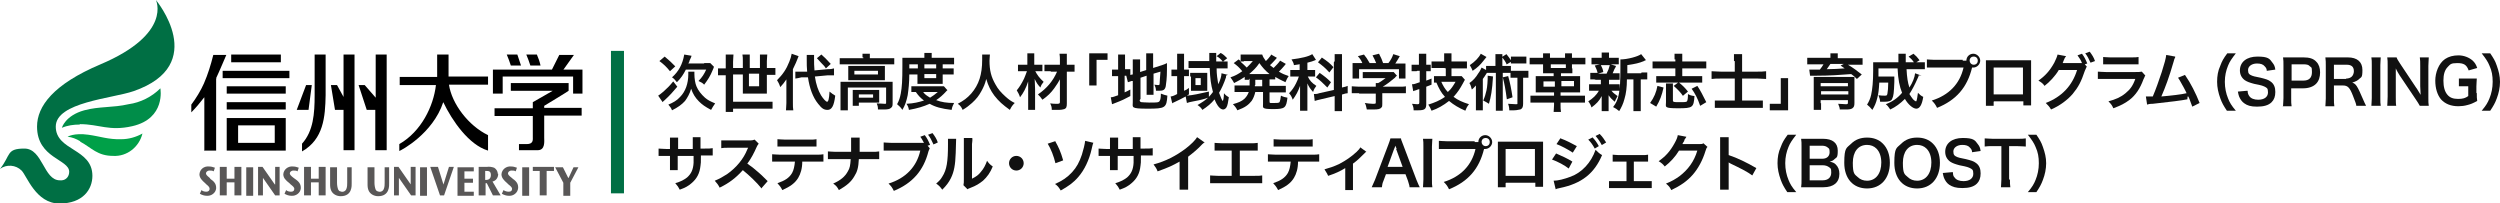 <?xml version="1.0" encoding="UTF-8"?>
<svg id="_レイヤー_1" data-name="レイヤー 1" xmlns="http://www.w3.org/2000/svg" width="614.2" height="49.9" version="1.1" viewBox="0 0 614.2 49.9">
  <defs>
    <style>
      .cls-1 {
        fill: #595757;
      }

      .cls-1, .cls-2, .cls-3, .cls-4, .cls-5, .cls-6 {
        stroke-width: 0px;
      }

      .cls-2 {
        fill: #008d49;
      }

      .cls-3 {
        fill: #000;
      }

      .cls-4 {
        fill: #111;
      }

      .cls-5 {
        fill: #006f44;
      }

      .cls-6 {
        fill: #00a048;
      }

      .cls-7 {
        isolation: isolate;
      }
    </style>
  </defs>
  <g id="_グループ_5" data-name="グループ 5">
    <g id="_グループ_3" data-name="グループ 3">
      <rect id="Rectangle_9" data-name="Rectangle 9" class="cls-5" x="150.1" y="12.5" width="3.2" height="35"/>
      <g id="Group_2" data-name="Group 2">
        <path id="Path_4" data-name="Path 4" class="cls-1" d="M51.7,43.9l-.3-.3c-.5-.4-.8-.7-.8-1s.3-.7.9-.7c.4,0,.7,0,1,.2l.3-.9c-.5-.2-1-.3-1.5-.3-1.2-.1-2.2.7-2.3,1.9h0s0,0,0,0c0,.9.6,1.5,1.4,2.2l.3.3c.5.4.8.7.8,1.1s-.3.7-.8.7c-.4,0-.9-.1-1.2-.4l-.4.9c.5.3,1.1.5,1.7.5,1.1.1,2.2-.7,2.3-1.8,0,0,0,0,0,0,0,0,0-.1,0-.2,0-1-.6-1.6-1.5-2.2Z"/>
        <path id="Path_5" data-name="Path 5" class="cls-1" d="M57.6,43.9h-1.9v-2.9h-1.7v7h1.7v-3.2h1.9v3.2h1.7v-7h-1.7v2.9Z"/>
        <rect id="Rectangle_1" data-name="Rectangle 1" class="cls-1" x="60.5" y="41.1" width="1.7" height="7"/>
        <path id="Path_6" data-name="Path 6" class="cls-1" d="M67.5,45.3l-3-4.3h-1.1v7h1.2v-4.3l3,4.3h1.1v-7h-1.1s0,4.3,0,4.3Z"/>
        <path id="Path_7" data-name="Path 7" class="cls-1" d="M72.4,43.9l-.4-.3c-.5-.4-.8-.7-.8-1s.3-.7.9-.7c.4,0,.7,0,1,.2l.3-.9c-.5-.2-1-.3-1.5-.3-1.1-.1-2.2.7-2.3,1.9,0,0,0,0,0,0,0,.9.6,1.5,1.5,2.2l.3.3c.5.4.9.7.9,1.1s-.2.7-.8.7c-.4,0-.9-.1-1.2-.4l-.4.9c.5.3,1.1.5,1.7.5,1.1.1,2.2-.7,2.3-1.8,0,0,0,0,0,0,0,0,0-.1,0-.2,0-1-.6-1.6-1.5-2.2Z"/>
        <path id="Path_8" data-name="Path 8" class="cls-1" d="M78.3,43.9h-1.9v-2.9h-1.7v7h1.7v-3.2h1.9v3.2h1.7v-7h-1.7v2.9Z"/>
        <path id="Path_9" data-name="Path 9" class="cls-1" d="M86.4,41.1h-1.1v3.8c0,.5,0,1-.2,1.5-.2.6-.9.9-1.5.6-.2,0-.4-.2-.5-.4-.2-.5-.3-1.1-.3-1.7v-3.8h-1.7v4c0,.6,0,1.2.3,1.8.4.8,1.3,1.3,2.3,1.3,2.9,0,2.7-2.7,2.7-3.2,0,0,0-3.9,0-3.9Z"/>
        <path id="Path_10" data-name="Path 10" class="cls-1" d="M95.7,41.1h-1.2v3.8c0,.5,0,1-.2,1.5-.2.6-.9.9-1.5.6-.2,0-.4-.2-.5-.4-.2-.5-.3-1.1-.3-1.7v-3.8h-1.7v4c0,.6,0,1.2.3,1.8.4.8,1.3,1.3,2.3,1.3,2.9,0,2.7-2.7,2.7-3.2v-3.9Z"/>
        <path id="Path_11" data-name="Path 11" class="cls-1" d="M100.9,45.3l-3-4.3h-1.1v7h1.2v-4.3l3,4.3h1.1v-7h-1.2v4.3Z"/>
        <rect id="Rectangle_2" data-name="Rectangle 2" class="cls-1" x="103.2" y="41.1" width="1.7" height="7"/>
        <path id="Path_12" data-name="Path 12" class="cls-1" d="M109,45.5l-1.4-4.5h-1.9l2.4,7h1l2.4-7h-1.2l-1.4,4.5Z"/>
        <path id="Path_13" data-name="Path 13" class="cls-1" d="M114.1,44.9h2.1v-1h-2.1v-1.8h2.3v-1h-4v7h4v-1h-2.3v-2.1Z"/>
        <path id="Path_14" data-name="Path 14" class="cls-1" d="M122.3,42.7c0-.6-.4-1.2-.9-1.5-.6-.2-1.2-.3-1.8-.2h-2v7h1.7v-3h.3l1.5,3h1.9l-2-3.4c.9-.2,1.4-1,1.4-1.9ZM119.5,44.2h-.3v-2.2h.3c.5,0,1.1,0,1.1,1s-.7,1.2-1.1,1.2Z"/>
        <path id="Path_15" data-name="Path 15" class="cls-1" d="M126,43.9l-.4-.3c-.5-.4-.8-.7-.8-1s.3-.7.9-.7c.4,0,.7,0,1,.2l.3-.9c-.5-.2-1-.3-1.5-.3-1.1-.1-2.2.7-2.3,1.9,0,0,0,0,0,0,0,.9.6,1.5,1.4,2.2l.3.3c.5.4.9.7.9,1.1s-.2.7-.8.7c-.4,0-.9-.1-1.3-.4l-.4.9c.5.3,1.1.5,1.7.5,1.1.1,2.2-.7,2.3-1.9,0,0,0,0,0,0,0,0,0-.1,0-.2,0-1-.6-1.6-1.5-2.2Z"/>
        <rect id="Rectangle_3" data-name="Rectangle 3" class="cls-1" x="128.3" y="41.1" width="1.7" height="7"/>
        <path id="Path_16" data-name="Path 16" class="cls-1" d="M130.8,42h1.8v6h1.7v-6h1.8v-1h-5.2v1Z"/>
        <path id="Path_17" data-name="Path 17" class="cls-1" d="M139.6,43.7l-1.3-2.6h-1.9l2,3.8v3.2h1.7v-3.2l2-3.8h-1.2l-1.2,2.6Z"/>
      </g>
      <g id="Group_3" data-name="Group 3">
        <path id="Path_18" data-name="Path 18" class="cls-3" d="M55.7,29v8h14.5v-8h-14.5ZM67.5,35.1h-9v-4.3h9v4.3Z"/>
        <path id="Path_19" data-name="Path 19" class="cls-3" d="M92.3,36.9h2.7V13.4h-2.7v10.6l-2.7-3.1h-1.5l2,6.1h2.1v9.9h0Z"/>
        <rect id="Rectangle_4" data-name="Rectangle 4" class="cls-3" x="54.7" y="17.4" width="16.4" height="1.8"/>
        <rect id="Rectangle_5" data-name="Rectangle 5" class="cls-3" x="56.8" y="13.4" width="12.2" height="1.9"/>
        <rect id="Rectangle_6" data-name="Rectangle 6" class="cls-3" x="55.7" y="21.2" width="14.5" height="1.8"/>
        <rect id="Rectangle_7" data-name="Rectangle 7" class="cls-3" x="55.7" y="25.1" width="14.5" height="1.8"/>
        <path id="Path_20" data-name="Path 20" class="cls-3" d="M84.5,24l-1.7-3.1h-1.5l1,6.1h2.1v9.9h2.7V13.4h-2.7v10.6Z"/>
        <path id="Path_21" data-name="Path 21" class="cls-3" d="M74.2,37.2c5.3-3,5.7-8.5,5.8-13.8v-10h-2.7v10c0,4.5-.3,8.8-3.1,11.9v1.9h0Z"/>
        <path id="Path_22" data-name="Path 22" class="cls-3" d="M75.8,27l.8-6.1h-1.4l-2.3,6.1s0,0,0,0h2.9s0,0,0,0Z"/>
        <path id="Path_23" data-name="Path 23" class="cls-3" d="M133.7,26s5.8-3.5,6-3.7v-1.9h-14.2v1.9h10.3l-4.9,2.8v1.5h-9.4v1.9h9.4v5.1c0,.7.2,1.8-1.5,1.8h-1.9v1.5h4.6c1.9,0,1.6-2.2,1.6-3.1v-5.4h9.2v-1.9h-9.2v-.6Z"/>
        <path id="Path_24" data-name="Path 24" class="cls-3" d="M132.8,16.1c-.2-.9-.5-1.8-.9-2.7h-2.6c.4.9.7,1.8,1,2.7h2.5Z"/>
        <path id="Path_25" data-name="Path 25" class="cls-3" d="M128,16.1c-.3-.9-.6-1.8-.9-2.7h-2.6c.4.9.7,1.8,1,2.7h2.6Z"/>
        <path id="Path_26" data-name="Path 26" class="cls-3" d="M138.5,17l2.5-3.5h-3.6l-1.8,3.6h0,0c0,0-14.5,0-14.5,0v5.9h2.4v-4.2h17.3v4.2h2.3v-5.9h-4.7Z"/>
        <path id="Path_27" data-name="Path 27" class="cls-3" d="M119.9,33.2c-4.8-2.3-8.9-7.7-9.6-12.4h9.6v-2h-9.7c0-.1,0-5.4,0-5.4h-2.8s0,1.8,0,3,0,2.5,0,2.5h-9.2v2h8.9c-.6,5.2-3.6,11.4-9,14.5v1.7c.5-.2,8.2-4.2,10.8-12,2.2,4.6,6.3,10.5,11,11.9,0,0,0-3.7,0-3.7Z"/>
        <path id="Path_28" data-name="Path 28" class="cls-3" d="M50.3,37h2.8v-17.6c.1-.2.1-.2,0-.2.9-1.9,2.1-4.8,2.5-5.7h-3.2c-.6,2.4-1.3,4.7-2.3,7-.8,1.8-1.9,3.6-3.1,5.2v1.9c1.1-1.1,2.1-2.3,3.1-3.6,0,0,0,0,.1-.1v13.2"/>
      </g>
      <path id="Path_29" data-name="Path 29" class="cls-5" d="M24.7,15.8c-11.6,4.9-15.6,10.3-15.6,15.3,0,7.8,7.9,8,7.9,11.1,0,1.1-.7,2-1.8,2.1,0,0,0,0,0,0-.2,0-.3,0-.5,0-4,0-4.2-7.8-8.7-7.8s-3.3,1.6-6,5c1.6-1.2,3.9-1,5.3.4,1.3,1.3,3.5,8.1,9.3,8.1s8.1-3.5,8.1-6.8c0-6.8-9-6.1-9-12.1s13.9-6.9,19.1-8.7C51.6,15.9,38.3,0,38.3,0c0,0,4.1,8.3-13.6,15.8Z"/>
      <path id="Path_30" data-name="Path 30" class="cls-2" d="M19.6,30.6c-1.5,0-3,.2-4.4.8,0,0,.8-3,5.5-4.3,3.7-1,7-.6,10.9-1.5,2.9-.4,5.7-1.8,7.8-3.9,0,0,1.4,7.4-6.9,9.3-5.7,1.3-8.1-.5-12.9-.5Z"/>
      <path id="Path_31" data-name="Path 31" class="cls-6" d="M19.7,34.7c-1-.6-2-1-3.1-1.1,0,0,1.5-1,5.1-.5,2.9.4,4.9,1.2,8.1,1.1,1.8,0,3.6-.5,5.2-1.4-.8,3.3-3.8,5.7-7.2,5.5-3.9,0-5.3-2-8.1-3.5Z"/>
    </g>
    <g id="_グループ_1" data-name="グループ 1">
      <g id="_次世代高度人材" data-name="次世代高度人材" class="cls-7">
        <g class="cls-7">
          <path class="cls-4" d="M166.4,21.3c-1,1.2-1.9,2.2-3.1,3.3-.3.3-.4.3-.5.5l-1.1-1.6c.3-.2.6-.4,1.3-1,1-.9,1.5-1.4,2.4-2.5l1,1.3ZM163.3,13.9c1.1.9,1.6,1.4,2.6,2.4l-1.3,1.2c-.9-1.1-1.4-1.6-2.6-2.5l1.3-1.1ZM170.6,17.6c0,.2,0,.4,0,.6,0,1.1.2,2.3.5,3,.4,1,1.2,2,2.1,2.8.7.6,1.3.9,2.5,1.4-.4.6-.7,1-1,1.6-1.5-.8-2.2-1.3-3-2.1-.9-.9-1.5-1.9-1.9-3.1-.3,1.1-.9,2.2-1.5,3-.8.9-1.8,1.6-3.2,2.3-.2-.6-.5-.9-.9-1.4,1.2-.5,2.1-1,2.9-1.9,1.3-1.3,2-3.3,2-5.5s0-.4,0-.7h1.8ZM173,15.5c.7,0,1.1,0,1.5,0l.9.9c-.1.3-.1.4-.3.8-.6,1.5-1.2,2.4-2.1,3.6-.5-.5-.6-.5-1.4-.9.9-.9,1.4-1.7,1.9-2.8h-5c-.6,1.2-1.2,2.1-2.2,3.1-.4-.5-.7-.9-1.2-1.2,1.6-1.4,2.6-3.2,3-5.6l1.8.3c-.1.3-.1.4-.5,1.2,0,.2-.1.4-.3.7h3.9Z"/>
          <path class="cls-4" d="M178.3,15.2c0-.7,0-1.2,0-1.8h1.9c0,.5-.1,1-.1,1.8v1.5h2.4v-1.7c0-.6,0-1.1-.1-1.6h1.8c0,.5,0,1,0,1.6v1.7h2.5v-1.7c0-.7,0-1.1,0-1.6h1.8c0,.5-.1,1-.1,1.6v1.7h.5c.7,0,1.2,0,1.6,0v1.7c-.5,0-1,0-1.6,0h-.5v3.3c0,.4,0,.9,0,1.3-.4,0-.8,0-1.3,0h-3.3c-.5,0-.8,0-1.3,0,0-.3,0-.8,0-1.3v-3.4h-2.4v6.7h7.8c.8,0,1.3,0,1.9,0v1.7c-.6,0-1.2,0-1.9,0h-7.8v.8h-1.8c0-.6,0-1.3,0-2.1v-6.9h-.3c-.7,0-1.2,0-1.6,0v-1.7c.5,0,1,0,1.6,0h.3v-1.5ZM184,18.1v3.1h2.5v-3.1h-2.5Z"/>
          <path class="cls-4" d="M193.2,21.2c0-.8,0-1.2,0-1.7-.6.9-.8,1.1-1.5,1.9-.3-.9-.5-1.2-.8-1.7,1.4-1.4,2.3-2.7,3-4.5.3-.7.5-1.4.6-2l1.7.6c-.5,1.3-.8,2-1.4,3.2v8.3c0,.7,0,1.3.1,1.8h-1.8c0-.5.1-1,.1-1.8v-4.1ZM200.2,18.8c.3,2,.8,3.4,1.5,4.6.5.8,1.2,1.6,1.5,1.6s.5-.7.6-2.5c.6.5.9.7,1.4,1-.3,2.6-.9,3.5-1.9,3.5s-1.5-.5-2.3-1.5c-1.3-1.6-2.1-3.8-2.5-6.5h-1.6c-.7.2-1,.2-1.5.3v-1.7c.2,0,.3,0,.4,0,.3,0,.8,0,1.1,0h1.4c-.1-1.3-.1-1.5-.1-3,0-.3,0-.9,0-1.1h1.8c0,.3,0,.6,0,1.1,0,.9,0,1.5.1,2.7l3.2-.3c.9,0,1.2-.1,1.6-.2v1.7c-.2,0-.3,0-.4,0-.2,0-.6,0-1.1,0l-3.2.3ZM201.8,13.4c.8.7,1,.9,2.3,2.3l-1.2,1.1c-.3-.5-.4-.6-1.1-1.3q-.7-.8-1.1-1.2l1.2-1Z"/>
          <path class="cls-4" d="M211.9,14.1c0-.3,0-.6,0-.9h1.8c0,.3,0,.6,0,.9v.2h4.4c.7,0,1.1,0,1.6,0v1.5c-.5,0-.9,0-1.6,0h-10.3c-.7,0-1.1,0-1.5,0v-1.5c.5,0,.9,0,1.6,0h4.2v-.2ZM206.5,21.5c0-.5,0-.9,0-1.4.5,0,.9,0,1.6,0h9.7c.7,0,1.1,0,1.5,0,0,.5,0,.8,0,1.3v3.8c0,.7,0,1-.4,1.3-.3.3-.8.4-1.8.4s-.4,0-.9,0q-.2,0-.5,0c0-.7-.1-1-.3-1.5.8,0,1.5.1,1.9.1s.4,0,.4-.3v-3.7h-9.4v4c0,.8,0,1.1,0,1.6h-1.8c0-.3,0-.9,0-1.6v-4ZM208.4,17.3c0-.5,0-.7,0-1.1.4,0,.8,0,1.5,0h6.2c.6,0,.9,0,1.3,0,0,.4,0,.6,0,1.1v1.3c0,.6,0,.8,0,1.1-.4,0-.7,0-1.4,0h-6.2c-.6,0-1,0-1.4,0,0-.3,0-.6,0-1.1v-1.3ZM216,24.2c0,.4,0,.7,0,1-.3,0-.8,0-1.2,0h-3.8v.8h-1.5c0-.3,0-.6,0-1.2v-1.7c0-.4,0-.7,0-1,.3,0,.7,0,1.2,0h4.1c.6,0,.8,0,1.2,0,0,.3,0,.5,0,1v1.3ZM209.9,18.3h5.8v-.9h-5.8v.9ZM211,24h3.5v-.8h-3.5v.8Z"/>
          <path class="cls-4" d="M223.4,18.1c0,2.3-.2,3.9-.4,5.3-.3,1.4-.6,2.4-1.3,3.6-.4-.6-.7-.9-1.3-1.4.5-.9.7-1.6.9-2.6.3-1.6.4-3.2.4-6.8s0-1.5,0-2c.5,0,1,0,1.7,0h3.7v-.3c0-.3,0-.6,0-.9h1.8c0,.3,0,.5,0,.9v.3h3.7c.8,0,1.4,0,1.8,0v1.6c-.5,0-.9,0-1.6,0h-1.2v1h1.4c.6,0,.9,0,1.3,0v1.5c-.3,0-.6,0-1.3,0h-1.4v1.4c0,.4,0,.7,0,.9-.3,0-.4,0-1,0h-4.2c-.6,0-.8,0-1,0,0-.3,0-.6,0-.9v-1.4h-2.1ZM232.8,22.1c-.1.1-.1.1-.3.3-.8.9-1.6,1.6-2.5,2.2,1.3.5,2.6.7,4.4.7-.3.6-.5,1-.6,1.7-2.5-.3-4-.7-5.4-1.5-1.6.7-2.9,1.1-5.1,1.5-.1-.6-.2-.9-.6-1.5,1.9-.1,3-.4,4.3-.8-.8-.6-1.3-1.1-2-2.1-.5,0-.8,0-1.1,0v-1.4c.4,0,.8,0,1.6,0h5.2c.6,0,.9,0,1.2,0l.8.9ZM225.5,16.8v-1h-2.1v1h2.1ZM226.8,22.6c.4.6.9.9,1.7,1.4.8-.5,1.2-.8,1.9-1.4h-3.6ZM230,16.8v-1h-2.9v1h2.9ZM227.1,19.2h2.9v-1h-2.9v1Z"/>
          <path class="cls-4" d="M243.2,13.4c0,.3-.1,1-.1,1.5,0,2.4.4,4,1.5,5.9.6,1.1,1.3,1.9,2.4,2.9.9.8,1.3,1.1,2.3,1.6-.6.6-.8.9-1.2,1.7-1.8-1.3-2.7-2.1-3.8-3.5-.9-1.2-1.5-2.4-2-4.1-.3,1.2-.6,1.9-1.2,3-.6,1.1-1.2,1.9-2.3,2.9-.8.7-1.3,1.1-2.3,1.7-.3-.7-.6-1.1-1.2-1.5,1.5-.8,2.3-1.4,3.3-2.5,1.9-2.2,2.7-4.7,2.7-8.3s0-.9,0-1.3h1.9Z"/>
          <path class="cls-4" d="M254.3,17.4c.5,1,1.1,1.8,2.1,2.7-.4.5-.6.8-.8,1.4-.7-.8-.8-.9-1.4-2.1,0,.9.1,1.3.1,2.5v3.4c0,.7,0,1.3,0,1.7h-1.7c0-.5,0-1,0-1.7v-3q0-.6,0-.8t0-1.5c-.5,1.6-1.2,2.9-2,3.9-.2-.7-.5-1.2-.8-1.7.8-1,1.2-1.7,1.8-2.9.3-.7.4-1,.7-1.8h-.8c-.5,0-.9,0-1.4,0v-1.6c.4,0,.8,0,1.4,0h.9v-1.3c0-.6,0-1,0-1.5h1.7c0,.4,0,.8,0,1.5v1.3h.8c.4,0,.8,0,1.2,0v1.6c-.4,0-.8,0-1.2,0h-.8ZM258.2,17.5c-.7,0-1.2,0-1.6,0v-1.6c.4,0,.9,0,1.6,0h2.2v-.9c0-.8,0-1.2-.1-1.8h1.8c0,.5,0,1.1,0,1.8v.9h.4c.7,0,1.1,0,1.5,0v1.7c-.4,0-.9,0-1.5,0h-.4v7.8c0,.8-.1,1.2-.6,1.4-.3.1-.8.2-1.6.2s-1,0-1.5,0c0-.7-.1-1-.4-1.6.7.1,1.1.1,1.6.1s.8,0,.8-.4v-5.6c-.3.6-.9,1.5-1.4,2.2-.8,1.1-1.6,1.9-2.9,2.8-.4-.6-.6-.8-1.1-1.3,2.2-1.5,3.7-3.3,4.7-5.6h-1.6Z"/>
        </g>
      </g>
      <g id="_地域発科学技術革新志士_" data-name=" 地域発科学技術革新志士 " class="cls-7">
        <g class="cls-7">
          <path class="cls-4" d="M267.6,21v-7.9h4.5v1.6h-2.7v6.3h-1.8Z"/>
          <path class="cls-4" d="M274.7,15.1c0-.8,0-1.3,0-1.7h1.7c0,.5,0,.9,0,1.7v1.9h.3c.6,0,.8,0,1,0v1.6c-.3,0-.6,0-1.1,0h-.3v4.1c.6-.3.7-.3,1.4-.7v1.6c-1.3.7-2.1,1.1-3.7,1.7-.4.2-.6.2-.8.3l-.3-1.7c.5,0,.9-.2,1.8-.5v-4.7h-.3c-.6,0-.8,0-1.2,0v-1.6c.3,0,.6,0,1.2,0h.3v-1.9ZM280,24.6c0,.3.1.4.4.5.4,0,.9.1,2,.1,1.8,0,2.3,0,2.5-.4.2-.3.3-.8.3-1.8.5.2,1.1.4,1.6.5-.2,3-.5,3.2-4.8,3.2s-3.7-.3-3.7-1.6v-5.2c-.1,0-.2,0-.3,0-.5.2-.6.2-.9.3l-.4-1.6c.4,0,.9-.2,1.5-.3h.1v-2.1c0-.7,0-1.1,0-1.6h1.8c0,.5,0,.9,0,1.5v1.6l1.5-.5v-2.6c0-.7,0-1,0-1.5h1.7c0,.5,0,1,0,1.5v2.1l2.2-.7c.6-.2.8-.3,1.2-.5,0,.7,0,.8,0,1.6,0,2.1-.2,3.5-.3,4.1-.2.9-.6,1.1-1.7,1.1s-.3,0-.7,0c0-.6-.2-1.1-.4-1.5.3,0,.6.1.8.1.4,0,.5,0,.5-.4,0-.5.1-1.4.2-2.9l-1.7.5v3.7c0,.6,0,1,0,1.5h-1.7c0-.5,0-.8,0-1.5v-3.2l-1.5.5v5.2Z"/>
          <path class="cls-4" d="M301.3,18.5q0,0-.1.3s0,.1,0,.2c-.5,1.5-1.1,2.8-1.7,3.8.4,1.1.8,2,.9,2s.3-.8.3-1.9c.4.5.7.7,1.2,1-.2,1.3-.3,2-.6,2.5-.2.3-.5.5-.8.5-.7,0-1.5-.9-2.1-2.5-.9,1.1-1.8,1.8-3,2.6-.3-.5-.6-.8-1.2-1.2.9-.5,2-1.2,2.6-1.8-.8.3-1.9.6-3.6.9-.7.1-1.3.3-1.6.4l-.3-1.6c-1.1.6-1.5.8-3,1.5-.1,0-.2.1-.3.2l-.4-1.7c.3,0,.9-.2,1.6-.6v-4.4h-.3c-.4,0-.7,0-1.1,0v-1.6c.4,0,.7,0,1.1,0h.3v-2.2c0-.8,0-1.2,0-1.7h1.7c0,.5,0,.9,0,1.7v2.2h.1c.5,0,.8,0,1.1,0v1.6c-.3,0-.6,0-1.1,0h-.1v3.6c.5-.2.7-.3,1.2-.7v1.6c-.3.1-.3.2-.5.3,1.4-.1,3.2-.5,5.4-1v1.3c.4-.4.6-.7,1-1.2-.5-1.8-.7-3.3-.8-5.9h-3.5c-.6,0-1.3,0-1.7,0v-1.7c.4,0,1,0,1.7,0h3.4c0-.4,0-.6,0-.7,0-.6,0-.9,0-1.3h1.7c0,.4,0,.8,0,1.6s0,.3,0,.5h1.6c-.5-.6-.8-.9-1.5-1.3l1-.8c.7.4.9.6,1.6,1.3l-1,.8c.4,0,.7,0,1.1,0v1.7c-.4,0-1,0-1.6,0h-1.1c0,1.5.2,2.7.4,3.9.5-1,.8-2,.8-2.7l1.6.4ZM292.4,18.8c0-.3,0-.7,0-.9.2,0,.6,0,1,0h2.3c.3,0,.6,0,.9,0,0,.2,0,.4,0,.6v2.9c0,.3,0,.8,0,.9-.3,0-.6,0-.9,0h-2.2c-.4,0-.8,0-.9,0,0-.3,0-.6,0-.9v-2.6ZM293.7,20.9h1.3v-1.7h-1.3v1.7Z"/>
          <path class="cls-4" d="M306.8,19.6c-.5,0-.6,0-1,0v-.7c-.9.6-1.4.9-2.6,1.5-.3-.5-.5-.9-.9-1.4,1.2-.4,1.9-.8,2.9-1.5-.8-1-1.3-1.4-2.1-2l1.2-.9.5.4v-1.6c.3,0,.7,0,1.2,0h2.8c.7,0,.9,0,1.3,0,.2.6.4.9.9,1.6.5-.5.6-.6.9-1,.2-.3.3-.3.3-.4q0-.1.1-.2l1.4.8c0,0-.2.3-.6.7-.3.3-.7.8-1.1,1.1.4.3.6.5.9.7.6-.6,1.2-1.2,1.6-1.8l1.4.8c0,0-.1.1-.4.5-.4.5-.8.9-1.3,1.4.8.5,1.3.7,2.4,1.1-.3.4-.4.6-.8,1.5-1.2-.6-1.7-.8-2.5-1.3v.6c-.5,0-.7,0-1.4,0v1.6h2.4c.7,0,1.1,0,1.6,0v1.6c-.5,0-.9,0-1.6,0h-2.4v2.2c0,.3,0,.3.2.4.2,0,.5,0,1,0,.8,0,1.2,0,1.3-.3.1-.2.2-.7.3-1.5.6.3,1,.4,1.6.5-.3,2.5-.6,2.8-3.5,2.8s-2.5-.3-2.5-1.3v-2.9h-1.9c-.2.9-.5,1.6-.9,2.2-.8,1-1.6,1.6-3.5,2.3-.3-.6-.6-1-1.1-1.5,1.4-.4,2.1-.7,2.8-1.3.5-.5.8-.9,1.1-1.7h-1.9c-.7,0-1.1,0-1.6,0v-1.6c.5,0,.8,0,1.6,0h2.1c0-.2,0-.3,0-.5v-1.2ZM305.6,15.1c-.3,0-.6,0-.9,0,.8.7,1.1,1,1.6,1.5.6-.6,1-1,1.5-1.6h-2.2ZM311.6,18.2h.3c-1.1-.9-1.7-1.6-2.5-2.7-.8,1.2-1.5,1.8-2.5,2.7h4.8ZM308.3,20.9v.3h1.8v-1.6h-1.7v1.3Z"/>
          <path class="cls-4" d="M319.7,15.7c-.6.1-.9.2-1.8.3-.1-.6-.3-.9-.6-1.4,2.4-.3,4.2-.7,5.1-1.3l.9,1.4q0,0-.2.1c-.4.2-1.1.4-1.9.6v1.8h.8c.5,0,.8,0,1.1,0v1.6c-.3,0-.7,0-1.1,0h-.7c.4.9,1,1.6,2.1,2.3-.3.4-.6.8-.8,1.5-.7-.8-1-1.2-1.4-2.1,0,.4,0,1,0,2v2.9c0,.9,0,1.3,0,1.8h-1.8c0-.6,0-1.1,0-1.8v-2.4c0-.3,0-.8,0-1.9-.5,1.4-1,2.3-1.8,3.4-.3-.8-.4-1-.9-1.6.7-.7,1.2-1.4,1.7-2.4.3-.6.6-1.3.7-1.7h-.8c-.5,0-.9,0-1.3,0v-1.6c.4,0,.8,0,1.4,0h.9v-1.5ZM327.9,15c0-.9,0-1.3,0-1.7h1.8c0,.5,0,.9,0,1.7v6.5c.9-.2.9-.2,1.4-.4v1.8c-.3,0-.7.1-1.3.3h-.1v2.3c0,.8,0,1.3,0,1.8h-1.8c0-.5,0-.9,0-1.8v-1.9l-3.4.8c-.6.1-1.1.3-1.5.4l-.2-1.7h0c.4,0,.8,0,1.3-.2l3.6-.8v-6.8ZM324.2,17.9c1.3.9,1.9,1.4,2.8,2.3l-.9,1.3c-1.2-1.2-1.7-1.7-2.8-2.5l1-1.2ZM324.7,14.1c1.5,1,2.1,1.5,2.9,2.4l-1,1.3c-1-1.1-1.6-1.6-2.8-2.5l1-1.2Z"/>
          <path class="cls-4" d="M333.9,22.9c-.8,0-1.4,0-1.8,0v-1.7c.5,0,1.1.1,1.8.1h4.1c0-.4,0-.7,0-.9h.6c.6-.3,1.1-.7,1.8-1.2h-4.1c-.6,0-1,0-1.5,0v-1.5c.4,0,.9,0,1.5,0h5c.6,0,.9,0,1.1,0l.8.9q-.3.2-.5.5c-1.1.9-1.8,1.5-3,2.2h0s3.9,0,3.9,0c.7,0,1.4,0,1.8-.1v1.7c-.4,0-1.1,0-1.9,0h-3.9v2.6c0,.5,0,.7-.2.9-.3.4-.8.5-2.1.5s-.7,0-1.5,0c-.2-.8-.2-1.1-.5-1.6.7.1,1.4.2,1.9.2.7,0,.8,0,.8-.3v-2.2h-4.1ZM334.7,15.5c-.3-.7-.5-1-1.1-1.7l1.5-.4c.5.6.9,1.2,1.4,2.1h1.6c-.3-.7-.5-1.2-.9-1.9l1.6-.4c.6,1.2.7,1.4,1,2.3h1.3c.5-.6,1-1.5,1.2-2.2l1.6.5c-.3.6-.8,1.3-1.1,1.8h.7c1,0,1.3,0,1.8,0,0,.4,0,.7,0,1.2v1.4c0,.4,0,.8,0,1.1h-1.6v-2.3h-9.8v2.3h-1.6c0-.3,0-.7,0-1.2v-1.4c0-.5,0-.9,0-1.2.7,0,.8,0,1.8,0h.7Z"/>
          <path class="cls-4" d="M348,17.5c-.4,0-.6,0-1.2,0v-1.6c.4,0,.7,0,1.2,0h.6v-1.2c0-.7,0-1.1,0-1.5h1.8c0,.5,0,.9,0,1.5v1.2h.2c.3,0,.6,0,.9,0v1.6c-.3,0-.6,0-.9,0h-.2v2.3c.5-.2.6-.2,1.3-.5v1.5q-.8.3-1.3.5v4.3c0,1.2-.4,1.5-2,1.5s-.6,0-1.1,0c0-.6-.1-1-.4-1.6.4,0,.9.1,1.2.1.5,0,.6,0,.6-.5v-3.2c-.2,0-.3.1-.4.1q-.3.1-.5.2c-.2,0-.5.2-.6.2l-.3-1.7c.5,0,.8-.1,1.9-.5v-2.8h-.6ZM354.8,16.7h-1.4c-.7,0-1.3,0-1.7,0v-1.6c.4,0,.9,0,1.7,0h1.4v-.5c0-.7,0-1,0-1.5h1.8c0,.5,0,.8,0,1.5v.5h2.1c.7,0,1.2,0,1.7,0v1.7c-.5,0-1.2,0-1.7,0h-2.1v1.9h1.4c.5,0,.8,0,1.1,0l.8.9c-.1.2-.2.3-.5.9-.7,1.3-1.3,2.2-2.3,3.3,1.1.8,2.2,1.3,3.8,1.8-.5.6-.7,1.1-.9,1.6-1.6-.7-2.8-1.4-4-2.4-1.4,1.1-2.8,1.9-4.3,2.4-.2-.5-.5-1.1-.8-1.5,1.6-.5,2.8-1,4.1-1.9-1-1.1-1.5-2.1-2.1-3.5-.2,0-.3,0-.6,0v-1.6c.4,0,1,0,1.5,0h1.4v-1.9ZM354.1,20.1c.4.9.9,1.8,1.6,2.5.9-.8,1.3-1.5,1.9-2.5h-3.5Z"/>
          <path class="cls-4" d="M367.4,14.9c0-.8,0-1.1,0-1.6h1.7c0,.5,0,.9,0,1.6v1.3h.7c.7,0,1,0,1.4,0v1.2c.3,0,.4,0,.8,0h2.3c.6,0,.9,0,1.2,0v1.7c-.4,0-.6,0-1.3,0v6.4c0,.8-.2,1.2-.7,1.4-.3,0-.8.2-1.5.2s-.5,0-1.2,0c0-.6-.1-1.1-.3-1.6.7,0,1.2.1,1.8.1s.5,0,.5-.3v-6.2h-.7c-.5,0-.7,0-1,0v-1.2c-.3,0-.5,0-.8,0h-1.1v7.5c0,.9,0,1.3,0,1.8h-1.7c0-.6,0-1,0-1.8v-7.5h-1.3c-.4,0-.6,0-.9,0-.4.7-.8,1.2-1,1.5v6c0,.8,0,1.3,0,1.7h-1.7c0-.5,0-.9,0-1.7v-2.8c0-.6,0-.6,0-1.6-.3.3-.6.7-1,1-.2-.8-.3-1.1-.6-1.6.9-.6,1.6-1.4,2.2-2.4.4-.5.6-1,.8-1.4l1.1.6v-1c.4,0,.7,0,1.4,0h.9v-1.3ZM365.2,14c0,0-.3.4-.8,1-.7.9-1.4,1.6-2.6,2.4-.2-.5-.4-.9-.7-1.4,1.2-.8,2.2-1.8,2.7-2.8l1.4.8ZM366.8,18.8c-.2,3.4-.5,5-1,6.7-.4-.3-.7-.4-1.4-.8.4-.9.6-1.6.8-2.5.2-.9.3-2.3.3-3.6l1.4.2ZM370.2,15.9c-.4-.9-.6-1.1-1.2-1.9l1.1-.7c.5.6.7.9,1.1,1.5v-.9c.3,0,.7,0,1.2,0h1.4c.5,0,.9,0,1.2,0v1.7c-.4,0-.7,0-1.2,0h-1.4c-.5,0-.8,0-1.2,0v-.4l-1,.6ZM370.5,18.6c.5,1.7.8,3.3,1.1,5.3l-1.4.5c-.3-2.3-.6-4-1-5.4l1.3-.3Z"/>
          <path class="cls-4" d="M386.3,16.8c0,.5,0,.8,0,1.2-.6,0-1,0-1.4,0h-1.4v.7h3.1c.8,0,1.1,0,1.6,0,0,.4,0,.7,0,1.4v1.3c0,.6,0,.9,0,1.3-.5,0-.8,0-1.7,0h-3.1v.8h4.2c.8,0,1.3,0,1.8,0v1.7c-.5,0-1.1,0-1.8,0h-4.2v.6c0,.6,0,1.1.1,1.7h-1.8c0-.6.1-1.1.1-1.7v-.6h-4c-.7,0-1.3,0-1.8,0v-1.7c.5,0,1,0,1.8,0h4v-.8h-2.8c-.9,0-1.2,0-1.7,0,0-.4,0-.8,0-1.3v-1.3c0-.6,0-.9,0-1.4.5,0,.8,0,1.6,0h2.8v-.7h-1.2c-.4,0-.9,0-1.4,0,0-.4,0-.7,0-1.2v-1h-1.5c-.7,0-1.3,0-1.8,0v-1.6c.5,0,1,0,1.8,0h1.5c0-.5,0-.7,0-1.1h1.7c0,.4,0,.6,0,1.1h3.7c0-.5,0-.8,0-1.1h1.7c0,.3,0,.6,0,1.1h1.5c.9,0,1.3,0,1.8,0v1.6c-.5,0-1,0-1.8,0h-1.5v1ZM382,20h-2.8v1.3h2.8v-1.3ZM381,15.8v.9h3.7v-.9h-3.7ZM386.7,21.2v-1.3h-3.1v1.3h3.1Z"/>
          <path class="cls-4" d="M392.1,19.5c-.6,0-1,0-1.4,0v-1.6c.4,0,.7,0,1.4,0h.4c-.2-.8-.4-1.2-.7-1.8l1.3-.3h-.7c-.7,0-1,0-1.4,0v-1.6c.4,0,.7,0,1.4,0h1.1v-.2c0-.5,0-.7,0-1.1h1.8c0,.4,0,.6,0,1.1v.2h1c.7,0,1,0,1.4,0v1.6c-.4,0-.8,0-1.4,0h-.6l1.3.4q0,.2-.2.5t-.3.6c-.1.3-.2.4-.3.7h.3c.7,0,1,0,1.4,0v1.6c-.4,0-.7,0-1.4,0h-1.2v1.1h1.2c.6,0,1,0,1.4,0v1.6c-.4,0-.7,0-1.4,0h-.6c.4.5.8.8,1.5,1.3-.3.6-.5.9-.7,1.4-.8-.7-1-.9-1.5-1.6q0,.2,0,.6s0,.5,0,.6v1.5c0,.5,0,.9,0,1.2h-1.7c0-.3,0-.7,0-1.2v-1.5c0-.3,0-.7,0-1-.6,1.2-1.3,1.9-2.5,2.8-.2-.6-.4-1-.8-1.5,1.1-.7,2-1.5,2.6-2.6h-1c-.6,0-1,0-1.4,0v-1.6c.4,0,.7,0,1.4,0h1.5v-1.1h-1.6ZM393.3,16c.3.6.5,1,.6,1.7l-1.3.4h2.1c.4-.8.6-1.3.8-2.1h-2.2ZM403.3,17.8c.7,0,1,0,1.4,0v1.7c-.4,0-.6,0-1.2,0h-.4v6c0,.9,0,1.3,0,1.8h-1.8c0-.5,0-.9,0-1.8v-6h-1.6c0,1.9-.2,3.5-.6,4.8-.3,1.2-.8,2.2-1.3,3-.6-.5-.9-.7-1.5-1,1.4-1.7,1.8-3.7,1.8-9.4s0-1.7,0-2.3c1.7,0,4.3-.7,5.1-1.3l1.2,1.5c-.2,0-.2,0-.5.2-1.2.5-2.1.7-4.1,1v2h3.4Z"/>
          <path class="cls-4" d="M405.4,25.3c1-1.4,1.5-2.6,1.8-4.2l1.5.4c-.4,1.9-.9,3.2-1.8,4.7l-1.5-.9ZM411.4,14.6c0-.6,0-1,0-1.4h1.9c0,.4,0,.8,0,1.4v.5h4.1c.8,0,1.3,0,1.8,0v1.7c-.5,0-1.1,0-1.8,0h-4.1v1.9h3.3c.8,0,1.2,0,1.6,0v1.6c-.5,0-.9,0-1.6,0h-8.1c-.7,0-1.2,0-1.6,0v-1.6c.4,0,.9,0,1.6,0h3.1v-1.9h-3.8c-.7,0-1.3,0-1.8,0v-1.7c.4,0,1,0,1.8,0h3.8v-.5ZM411,20.6c0,.4,0,.7,0,1.4v2.6c0,.5.2.5,1.6.5s1.8,0,1.9-.3c.1-.2.2-.6.2-1.7.5.3.8.4,1.6.5-.2,2.8-.4,3-4,3s-3-.3-3-1.5v-3.2c0-.6,0-1,0-1.4h1.8ZM413.5,23.6c-.6-.9-1.3-1.6-2.3-2.5l1.2-.9c1,.8,1.6,1.4,2.3,2.3l-1.2,1ZM417.7,26c-.6-1.8-1.3-3.1-2.1-4.2l1.4-.7c.7,1,1.4,2.4,2.2,4l-1.5.9Z"/>
          <path class="cls-4" d="M426,15c0-.7,0-1.2,0-1.7h2c0,.5,0,1,0,1.7v2.6h3.8c.7,0,1.4,0,2.1-.1v1.9c-.7,0-1.2-.1-2-.1h-3.9v5.4h3.2c.9,0,1.4,0,1.9,0v1.8c-.6,0-1,0-1.9,0h-8c-.8,0-1.4,0-1.9,0v-1.8c.5,0,1,0,1.9,0h3v-5.4h-3.5c-.8,0-1.5,0-2.2.1v-1.9c.7,0,1.3.1,2.2.1h3.5v-2.6Z"/>
          <path class="cls-4" d="M439.3,19.2v7.9h-4.5v-1.6h2.7v-6.3h1.8Z"/>
        </g>
      </g>
      <g id="_育成プログラム" data-name="育成プログラム" class="cls-7">
        <g class="cls-7">
          <path class="cls-4" d="M449.7,14.1c0-.4,0-.6,0-1h1.8c0,.3,0,.6,0,1v.2h4.4c.8,0,1.2,0,1.7,0v1.6c-.5,0-1,0-1.6,0h-2c1.2.7,2.4,1.6,3.4,2.4l-1.2,1.1c-.6-.6-.8-.8-1.4-1.2-2.6.2-5.2.4-8.5.4-.2,0-.4,0-.6,0q-.2,0-.5,0c-.1,0-.4,0-.5,0l-.2-1.5c.6,0,.6,0,1.2,0h1.4c.4-.5.6-.8.9-1.3h-2.4c-.7,0-1.1,0-1.6,0v-1.6c.5,0,.9,0,1.7,0h4v-.2ZM447.4,25.3c0,.7,0,1.2,0,1.7h-1.8c0-.5,0-1,0-1.9v-4.7c0-.7,0-1.1,0-1.5.4,0,.9,0,1.7,0h6.7q1.2,0,1.2,0s0,0,.2,0c0,0,.1,0,.2,0,0,.4,0,.9,0,1.6v4.8c0,.7-.1,1-.5,1.3-.3.2-.7.3-1.5.3s-.7,0-1.6,0c0-.5-.2-.8-.4-1.4.8,0,1.3.1,1.8.1s.6,0,.6-.4v-.6h-6.7v.8ZM454,20.4h-6.7v.8h6.7v-.8ZM447.4,23.2h6.7v-.8h-6.7v.8ZM449.7,15.7c-.2.3-.6.9-.9,1.3,1.2,0,3.2-.1,4.4-.2-.4-.3-.5-.3-1-.7l.8-.4h-3.3Z"/>
          <path class="cls-4" d="M471.4,18.5q0,.2-.3.8c-.7,1.6-1.3,2.7-2,3.8.3.5.6.9.9,1.3.3.3.6.5.7.5s.1,0,.2-.3q.1-.3.3-1.8c.5.5.7.7,1.3,1-.3,2-.9,2.9-1.7,2.9s-2-1-2.8-2.4c-1.1,1.1-2.3,2-3.6,2.6-.5-.7-.6-.9-1.1-1.3,1.6-.6,2.9-1.5,4-2.8-.6-1.5-1-3.3-1.1-6h-4.7q0,1.4,0,2h2.8c.5,0,.8,0,1.1,0,0,.3,0,.7,0,1.3-.1,2.7-.2,3.5-.5,4.1-.2.6-.8.8-1.9.8s-.7,0-1.1,0c0-.6-.2-1-.4-1.6.8.1,1,.1,1.5.1s.6,0,.7-.5c.1-.5.2-1.5.2-2.7h-2.2c-.1,1.7-.2,2.7-.5,3.8-.3,1.2-.6,1.9-1.2,2.9-.5-.6-.8-.9-1.3-1.3.5-.8.8-1.5,1-2.4.3-1.3.5-3.3.5-5.9s0-1.5,0-2.1c.5,0,1.2,0,1.9,0h4.3c0-.1,0-.5,0-1.2,0-.6,0-.6,0-.9h1.8c0,.3,0,.9,0,1.4v.7h2c-.4-.6-.7-.9-1.3-1.4l1.2-.7c.7.6.9.8,1.5,1.6l-.8.5h.5c.8,0,1.2,0,1.6,0v1.7c-.5,0-1.1,0-1.8,0h-2.7c.1,2,.3,3.3.7,4.5.8-1.2,1.3-2.5,1.4-3.5l1.6.6Z"/>
          <path class="cls-4" d="M482.2,14.9c.5,0,.6,0,.9,0,0-1,.8-1.7,1.7-1.7s1.7.8,1.7,1.7-.8,1.7-1.7,1.7-.2,0-.3,0c-1.2,4.9-3.9,8-8.6,9.9-.4-.8-.6-1.1-1.3-1.8,4.2-1.3,6.9-4.1,7.8-8.1h-7.1c-1.1,0-1.4,0-1.9,0v-2c.5,0,.9.1,1.9.1h6.9ZM483.9,14.9c0,.5.4,1,1,1s1-.4,1-1-.4-1-1-1-1,.4-1,1Z"/>
          <path class="cls-4" d="M489.8,25v1h-1.9c0-.4,0-.7,0-1.3v-8.6c0-.6,0-.9,0-1.3.4,0,.7,0,1.3,0h8.5c.6,0,.9,0,1.3,0,0,.4,0,.7,0,1.2v8.6c0,.6,0,1,0,1.3h-1.9v-1h-7.2ZM497,16.6h-7.2v6.6h7.2v-6.6Z"/>
          <path class="cls-4" d="M512.6,16.5c-.1.2-.2.4-.4.9-.9,2.7-1.6,4-3,5.7-1.3,1.5-3.2,2.9-5.3,3.8-.4-.7-.7-1-1.3-1.6,3.9-1.5,6.5-4.2,7.7-8.1h-4.5c-.8,1.4-2.3,3-3.5,3.9-.4-.6-.7-.8-1.5-1.3,1.6-1.1,2.8-2.4,3.9-4.4.4-.8.7-1.5.8-2l2.1.4c-.1.1-.1.2-.3.4-.1.3-.3.6-.4.9,0,.1,0,.2-.1.2v.2c0,0,.3,0,.6,0h3.3c.4,0,.7,0,.8,0-.3-.8-.6-1.2-1.1-1.9l1.1-.4c.6.8.9,1.4,1.3,2.4l-.6.2.5.6ZM513.6,15.4c-.4-.9-.8-1.7-1.3-2.3l1.1-.4c.6.8,1,1.4,1.3,2.3l-1.1.4Z"/>
          <path class="cls-4" d="M527,18.6c-.1.3-.2.5-.4.9-.8,2.2-1.9,3.9-3.5,5.1-1.1.8-2,1.3-3.9,2-.3-.7-.5-1-1.2-1.7,1.8-.5,3-1,4.2-2,1.1-.9,1.8-1.8,2.4-3.5h-7.3c-1,0-1.4,0-1.9,0v-1.8c.6,0,.9.1,2,.1h7.1c.9,0,1.2,0,1.7-.1l.9,1ZM516.6,14c.5,0,.8.1,1.8.1h5.2c.9,0,1.3,0,1.8-.1v1.8c-.5,0-.8,0-1.7,0h-5.3c-1,0-1.3,0-1.7,0v-1.8Z"/>
          <path class="cls-4" d="M534.4,14.1c-.2.3-.2.4-.4,1.1-1.1,3.8-2,6.2-3,8.5,2.4-.2,5-.5,6.2-.8-.2-.4-.3-.7-.7-1.4-.7-1.2-.9-1.7-1.4-2.4l1.7-.7c1.4,2,2.7,4.6,3.6,6.9l-1.8.9q-.2-.6-.7-1.9t-.5.1c-1.5.3-4,.6-8.5,1.1-.8,0-1.1.1-1.4.2l-.3-2h.4c.3,0,.7,0,1.3,0,.8-1.9,1.4-3.6,2.2-6,.7-2.2,1-3.3,1.1-4.2l2.2.4Z"/>
        </g>
      </g>
      <g id="_SPRING_" data-name=" SPRING " class="cls-7">
        <g class="cls-7">
          <path class="cls-4" d="M547.1,27.2c-.8-1.2-1.2-1.9-1.6-3-.5-1.4-.8-2.7-.8-4.1s.2-2.7.8-4c.4-1.1.8-1.8,1.7-3h2.1c-1,1.3-1.5,2-1.9,3-.5,1.2-.8,2.5-.8,4s.3,2.9.8,4.1c.4,1,.8,1.7,1.9,3h-2.1Z"/>
          <path class="cls-4" d="M552.2,22.3c0,.7.2,1,.4,1.3.4.6,1.2.9,2.2.9,1.5,0,2.4-.7,2.4-1.8s-.3-1.1-.8-1.4c-.5-.2-.5-.3-2.6-.7-1.1-.3-1.7-.5-2.3-.9-.8-.6-1.2-1.4-1.2-2.4,0-2.1,1.7-3.4,4.3-3.4s3,.5,3.7,1.5c.4.5.6.9.7,1.7l-2.1.3c0-.5-.2-.8-.5-1.1-.4-.5-1-.7-1.9-.7-1.3,0-2.2.7-2.2,1.6s.3,1.1,1,1.4c.3.1.5.2,2.1.5,1.2.3,1.9.5,2.4.9.9.6,1.2,1.5,1.2,2.6s-.3,1.9-.9,2.5c-.8.8-2,1.1-3.6,1.1s-2.4-.3-3.1-.8c-.6-.4-1-1-1.3-1.7-.1-.3-.2-.6-.3-1.2l2.2-.2Z"/>
          <path class="cls-4" d="M560.9,26c0-.6.1-1.1.1-1.9v-8.1c0-.7,0-1.3-.1-1.9.6,0,1.1,0,1.9,0h3.1c1.5,0,2.5.3,3.2,1.1.6.6.9,1.5.9,2.6s-.3,2.1-1,2.8c-.7.7-1.8,1.1-3.2,1.1h-2.9v2.5c0,.8,0,1.4.1,1.9h-2.2ZM565.9,19.8c1.4,0,2.1-.7,2.1-2.1s-.2-1.1-.5-1.4c-.3-.4-.8-.5-1.6-.5h-2.9v4h2.9Z"/>
          <path class="cls-4" d="M578.9,26c0-.4-.3-1.1-.8-2.4-.8-2.1-1.3-2.6-2.5-2.6h-2.2v3.1c0,.9,0,1.4.1,2h-2.2c0-.6.1-1,.1-1.9v-8.1c0-.8,0-1.2-.1-2,.6,0,1.1,0,1.9,0h3.6c2.3,0,3.6,1.1,3.6,3.1s-.3,1.7-.8,2.2c-.4.4-.8.6-1.7.9.9.3,1.2.7,2.7,4.2.1.3.5,1.1.7,1.5h-2.5ZM576.4,19.3c.6,0,1.1-.2,1.4-.5.3-.3.5-.8.5-1.3,0-1.1-.6-1.6-1.8-1.6h-3.1v3.5h3Z"/>
          <path class="cls-4" d="M584.9,14.1c0,.6-.1,1-.1,1.9v8.1c0,.9,0,1.4.1,1.9h-2.3c0-.6.1-1,.1-1.9v-8.1c0-.9,0-1.3-.1-1.9h2.3Z"/>
          <path class="cls-4" d="M594.5,26c-.3-.5-.5-.9-1-1.6l-3.9-5.8c-.3-.5-.7-1.1-1-1.8q0,.2,0,.8c0,.3,0,1,0,1.3v4.9c0,1,0,1.7.1,2.2h-2.2c0-.5.1-1.2.1-2.3v-7.7c0-.8,0-1.3-.1-1.9h2.3c.1.4.4.8.9,1.6l3.8,5.7c.4.5.8,1.3,1.2,1.9,0-.6-.1-1.5-.1-2.1v-5c0-.9,0-1.5-.1-2.1h2.2c0,.6-.1,1.2-.1,2.1v7.9c0,.8,0,1.4.1,1.9h-2.4Z"/>
          <path class="cls-4" d="M608.5,22.9c0,.9,0,1.3.1,1.9-1.1.6-1.6.8-2.4,1-.7.2-1.5.3-2.2.3-1.9,0-3.3-.6-4.3-1.7-.9-1.1-1.4-2.7-1.4-4.6s.8-4.2,2.4-5.3c.9-.6,2-.9,3.3-.9s2.6.5,3.5,1.3c.5.5.8.9,1.1,1.8l-2.1.6c-.5-1.4-1.2-1.8-2.8-1.8s-1.7.3-2.3.9c-.8.8-1.1,1.9-1.1,3.4s.3,2.7,1,3.5c.6.7,1.4,1,2.6,1s1.8-.2,2.5-.7v-2.4h-.8c-.8,0-1.1,0-1.5,0v-1.9c.5,0,.9,0,1.8,0h.8c.7,0,1.1,0,1.8,0,0,.6-.1,1-.1,1.9v1.6Z"/>
          <path class="cls-4" d="M609.7,27.2c1.1-1.3,1.5-2,1.9-3,.5-1.2.8-2.6.8-4.1s-.2-2.7-.8-4c-.4-1-.9-1.7-1.9-3h2.1c.8,1.2,1.2,1.8,1.6,3,.5,1.4.8,2.6.8,4s-.3,2.8-.8,4.1c-.4,1.1-.8,1.8-1.6,3h-2.1Z"/>
        </g>
      </g>
      <g id="_サステナブル_ソサイエティAIプロジェクト" data-name="サステナブル ソサイエティAIプロジェクト" class="cls-7">
        <g class="cls-7">
          <path class="cls-4" d="M170.2,36.6v-.7s0-.5,0-.5c0-1,0-1.3,0-1.7h1.9c0,.3,0,.4,0,1q0,.9,0,1.8h1c1.1,0,1.4,0,2-.1v1.8c-.5,0-.9,0-1.9,0h-1c0,1.8,0,1.9-.1,2.5-.2,1.9-.9,3.2-2.2,4.3-.8.7-1.5,1.1-2.9,1.6-.3-.6-.5-.9-1.1-1.6,1.4-.4,2.1-.8,2.9-1.4,1-.9,1.5-1.9,1.6-3.6,0-.3,0-.7,0-1.7h-3.9v2.2c0,.6,0,.9,0,1.3h-1.9c0-.3,0-.7,0-1.3v-2.2h-.9c-1,0-1.4,0-1.9,0v-1.8c.6,0,.9.1,1.9.1h.9v-1.5c0-.6,0-.9,0-1.3h2c0,.5,0,.5,0,1.3v1.5h3.9Z"/>
          <path class="cls-4" d="M187.1,46.3c-1.2-1.5-3-3.2-4.6-4.5-1.7,1.9-3.4,3.2-5.7,4.3-.4-.8-.6-1-1.2-1.7,1.2-.5,1.9-.9,3-1.6,2.3-1.6,4.1-3.8,5-6.1l.2-.4q-.2,0-5,0c-.7,0-1.1,0-1.6.1v-1.9c.4,0,.6,0,1.3,0h5.6c.8,0,1-.1,1.3-.2l1,1c-.2.2-.3.4-.5.8-.7,1.6-1.4,2.9-2.3,4.1.9.6,1.8,1.3,2.8,2.2q.4.3,2.2,2.1l-1.4,1.6Z"/>
          <path class="cls-4" d="M197.1,39.7c0,1.7-.4,3-1,4-.8,1.3-1.9,2.1-3.9,3-.4-.8-.6-1-1.2-1.7,1.8-.6,2.9-1.3,3.6-2.5.4-.7.6-1.7.7-2.8h-3.7c-1,0-1.4,0-1.9,0v-1.8c.6,0,.9.1,1.9.1h8.8c1,0,1.4,0,1.9-.1v1.8c-.5,0-.9,0-1.9,0h-3.2ZM191,34.2c.6,0,.9.1,1.9.1h5.8c1.1,0,1.4,0,1.9-.1v1.8c-.5,0-.9,0-1.9,0h-5.8c-1,0-1.4,0-1.9,0v-1.8Z"/>
          <path class="cls-4" d="M214,37.3c1,0,1.4,0,2-.1v1.9c-.5,0-.9,0-1.9,0h-3.1c-.1,2.1-.4,3.1-1.1,4.2-.8,1.4-1.9,2.3-3.8,3.4-.5-.9-.7-1.1-1.4-1.6,1.8-.8,2.9-1.7,3.6-3,.5-.8.6-1.5.7-3h-3.7c-1,0-1.4,0-1.9,0v-1.9c.6,0,.9.1,1.9.1h3.8c0-.6,0-.9,0-1.2v-.9c0-.6,0-1,0-1.4h2.1c0,.5,0,.5,0,1.4v.9q0,1,0,1.2h3Z"/>
          <path class="cls-4" d="M228.4,36.5c-.1.2-.2.4-.3.7-1.2,4.7-3.9,7.8-8.5,9.7-.4-.8-.6-1.1-1.3-1.8,4.2-1.3,6.9-4.1,7.8-8.1h-7.1c-1.1,0-1.4,0-1.9,0v-2c.5,0,.9.1,1.9.1h6.9c.5,0,.8,0,1.1,0-.3-.5-.5-1-.9-1.5l1.1-.4c.6.8.9,1.4,1.3,2.4l-.6.2.5.6ZM229.3,35.4c-.4-.9-.8-1.7-1.3-2.3l1.1-.4c.6.8,1,1.4,1.3,2.3l-1.1.5Z"/>
        </g>
        <g class="cls-7">
          <path class="cls-4" d="M234.9,34.2q0,.4-.1,3.4c-.1,2.9-.4,4.6-1.2,6.2-.5,1-1.1,1.8-2.1,2.8-.6-.8-.8-1-1.5-1.5.7-.6,1.1-1,1.5-1.7,1.1-1.7,1.4-3.7,1.4-7.9s0-1,0-1.4h2ZM238.9,34c0,.4,0,.7-.1,1.4v8.5c1-.5,1.6-.9,2.2-1.7.7-.8,1.1-1.6,1.5-2.7.5.7.7.9,1.4,1.4-.6,1.5-1.4,2.6-2.4,3.5-.9.7-1.6,1.2-3.2,1.8-.3.1-.5.2-.6.3l-1-1c.1-.4.1-.8.1-1.6v-8.5c0,0,0-.5,0-.5,0-.4,0-.7,0-1h2Z"/>
        </g>
        <g class="cls-7">
          <path class="cls-4" d="M251.5,40.1c0,1-.8,1.8-1.8,1.8s-1.8-.8-1.8-1.8.8-1.8,1.8-1.8,1.8.8,1.8,1.8Z"/>
        </g>
        <g class="cls-7">
          <path class="cls-4" d="M259.2,34.6c.9,1.6,1.4,2.7,2,4.8l-1.9.7c-.4-1.7-1.1-3.5-1.9-4.8l1.8-.6ZM268.6,35.1c-.1.3-.2.5-.4,1.5-.6,2.7-1.8,5.2-3.3,6.9-1.2,1.4-2.5,2.3-4.3,3.3-.5-.8-.7-1.1-1.4-1.6,1.8-.8,3-1.6,4.2-2.9,1.1-1.2,1.8-2.5,2.4-4.3.4-1.3.7-2.5.8-3.4l2.1.5Z"/>
          <path class="cls-4" d="M278.3,36.6v-.7s0-.5,0-.5c0-1,0-1.3,0-1.7h1.9c0,.3,0,.4,0,1q0,.9,0,1.8h1c1.1,0,1.4,0,2-.1v1.8c-.5,0-.9,0-1.9,0h-1c0,1.8,0,1.9-.1,2.5-.2,1.9-.9,3.2-2.2,4.3-.8.7-1.5,1.1-2.9,1.6-.3-.6-.5-.9-1.1-1.6,1.4-.4,2.1-.8,2.9-1.4,1-.9,1.5-1.9,1.6-3.6,0-.3,0-.7,0-1.7h-3.9v2.2c0,.6,0,.9,0,1.3h-1.9c0-.3,0-.7,0-1.3v-2.2h-.9c-1,0-1.4,0-1.9,0v-1.8c.6,0,.9.1,1.9.1h.9v-1.5c0-.6,0-.9,0-1.3h2c0,.5,0,.5,0,1.3v1.5h3.9Z"/>
          <path class="cls-4" d="M296,34.9c-.3.2-.3.3-.6.5-1.1,1.2-2.2,2.1-3.5,3.1v6.4c0,.8,0,1.3,0,1.7h-2.1c0-.4,0-.7,0-1.6v-5.3c-1.8,1-2.6,1.4-5.4,2.4-.3-.8-.5-1-1-1.7,3-.8,5.5-2.1,7.9-3.9,1.3-1,2.4-2.1,2.8-2.8l1.7,1.2Z"/>
          <path class="cls-4" d="M304.6,43.2h3.6c1,0,1.4,0,1.9-.1v1.9c-.5,0-.9,0-1.9,0h-9c-1,0-1.4,0-1.9,0v-1.9c.6,0,.9.1,1.9.1h3.4v-6.2h-2.3c-1,0-1.4,0-1.9,0v-1.9c.6,0,.9.1,1.9.1h6.7c1,0,1.4,0,2-.1v1.9c-.5,0-.9,0-1.9,0h-2.5v6.2Z"/>
          <path class="cls-4" d="M318.9,39.7c0,1.7-.4,3-1,4-.8,1.3-1.9,2.1-3.9,3-.4-.8-.6-1-1.2-1.7,1.8-.6,2.9-1.3,3.6-2.5.4-.7.6-1.7.7-2.8h-3.7c-1,0-1.4,0-1.9,0v-1.8c.6,0,.9.1,1.9.1h8.8c1,0,1.4,0,1.9-.1v1.8c-.5,0-.9,0-1.9,0h-3.2ZM312.9,34.2c.6,0,.9.1,1.9.1h5.8c1.1,0,1.4,0,1.9-.1v1.8c-.5,0-.9,0-1.9,0h-5.8c-1,0-1.4,0-1.9,0v-1.8Z"/>
          <path class="cls-4" d="M335.7,37.2q-.2.2-.5.5c-.8.8-1.8,1.8-2.8,2.5v5.1c0,.7,0,1.1,0,1.4h-1.9c0-.5,0-.7,0-1.4v-4c-1.3.8-2.4,1.3-4.2,1.9-.3-.7-.5-.9-.9-1.6,1.4-.4,2.3-.7,3.6-1.3,1.7-.9,3-1.8,4.3-3,.5-.5.7-.7.9-1.1l1.5,1.1Z"/>
          <path class="cls-4" d="M346.3,46c0-.5-.3-1.1-.4-1.6l-.6-1.6h-4.8l-.6,1.6c-.3.7-.3.9-.4,1.6h-2.5c.2-.4.5-1.1.8-1.8l3.3-8.7c.3-.8.4-1.1.5-1.5h2.6c0,.4.2.6.5,1.5l3.3,8.7c.4,1,.6,1.4.8,1.8h-2.5ZM343.1,36.6c0-.2-.1-.3-.3-.8q-.2.7-.3.8l-1.6,4.4h3.7l-1.6-4.4Z"/>
          <path class="cls-4" d="M351.9,34.1c0,.6-.1,1-.1,1.9v8.1c0,.9,0,1.4.1,1.9h-2.3c0-.6.1-1,.1-1.9v-8.1c0-.9,0-1.3-.1-1.9h2.3Z"/>
          <path class="cls-4" d="M362.3,34.9c.5,0,.6,0,.9,0,0-1,.8-1.7,1.7-1.7s1.7.8,1.7,1.7-.8,1.7-1.7,1.7-.2,0-.3,0c-1.2,4.9-3.9,8-8.6,9.9-.4-.8-.6-1.1-1.3-1.8,4.2-1.3,6.9-4.1,7.8-8.1h-7.1c-1.1,0-1.4,0-1.9,0v-2c.5,0,.9.1,1.9.1h6.9ZM364,34.9c0,.5.4,1,1,1s1-.4,1-1-.4-1-1-1-1,.4-1,1Z"/>
          <path class="cls-4" d="M369.9,45v1h-1.9c0-.4,0-.7,0-1.3v-8.6c0-.6,0-.9,0-1.3.4,0,.7,0,1.3,0h8.5c.6,0,.9,0,1.3,0,0,.4,0,.7,0,1.2v8.6c0,.6,0,1,0,1.3h-1.9v-1h-7.2ZM377.1,36.6h-7.2v6.6h7.2v-6.6Z"/>
          <path class="cls-4" d="M382.3,37.7c1.4.6,2.9,1.3,4,2l-.9,1.7c-1-.8-2.7-1.7-4.1-2.2l1-1.5ZM381.6,44.4c1.2,0,2.7-.4,4.3-1,2.7-1,5-3.4,6.1-6.6.6.6.9.9,1.6,1.3-1.9,4.5-5,7-10.4,8.1-.6.1-.8.2-1,.3l-.5-2.1ZM383.4,34c1.4.5,2.9,1.3,4,1.9l-1,1.6c-1.2-.8-2.9-1.7-4-2.1l1-1.5ZM391.2,33.7c.7.7,1.1,1.3,1.6,2.2l-1,.6c-.5-.9-.9-1.5-1.6-2.2l1-.5ZM393.5,35.6c-.4-.8-.9-1.5-1.5-2.2l1-.5c.7.7,1.1,1.3,1.6,2.1l-1,.6Z"/>
          <path class="cls-4" d="M401.3,44.5h3.1c.7,0,1,0,1.4,0v1.7c-.4,0-.7,0-1.4,0h-7.7c-.7,0-1,0-1.4,0v-1.7c.4,0,.7,0,1.4,0h2.9v-4.8h-2c-.6,0-.9,0-1.4,0v-1.7c.4,0,.8.1,1.4.1h5.9c.6,0,1,0,1.4-.1v1.7c-.4,0-.6,0-1.4,0h-2.1v4.8Z"/>
          <path class="cls-4" d="M419.4,36.2c-.2.2-.2.4-.4.9-.7,2.3-1.8,4.3-3.1,5.8-1.4,1.6-3,2.7-5.3,3.8-.4-.8-.6-1-1.3-1.6,1.5-.6,2.3-1.1,3.3-1.8,2.1-1.6,3.6-3.6,4.4-6.3h-4.5c-.9,1.5-2.1,2.8-3.5,3.9-.5-.6-.7-.8-1.5-1.3,1.7-1.2,2.8-2.4,3.9-4.4.5-.9.7-1.4.8-2l2.1.4q0,.1-.3.5t-.2.4-.2.4-.2.5c.2,0,.4,0,.7,0h3.3c.6,0,.8,0,1.1-.2l1,.9Z"/>
          <path class="cls-4" d="M422.6,46.5c0-.5,0-.9,0-1.7v-9.6c0-.7,0-1.1,0-1.5h2.1c0,.5,0,.6,0,1.6v2.8c2.1.7,4.4,1.8,6.8,3.2l-1,1.8c-1.2-.9-2.8-1.7-5.3-2.9-.3-.2-.4-.2-.5-.3,0,.4,0,.6,0,1v4c0,.8,0,1.2,0,1.7h-2.1Z"/>
        </g>
      </g>
      <g id="_BOOST_" data-name=" BOOST " class="cls-7">
        <g class="cls-7">
          <path class="cls-4" d="M439.1,47.2c-.8-1.2-1.2-1.9-1.6-3-.5-1.4-.8-2.7-.8-4.1s.2-2.7.8-4c.4-1.1.8-1.8,1.7-3h2.1c-1,1.3-1.5,2-1.9,3-.5,1.2-.8,2.5-.8,4s.3,2.9.8,4.1c.4,1,.8,1.7,1.9,3h-2.1Z"/>
          <path class="cls-4" d="M444.4,46c-.9,0-1.3,0-1.9,0,.1-.6.1-1.1.1-2v-8.1c0-.7,0-1.2-.1-1.8.6,0,.9,0,1.9,0h3.5c2.3,0,3.6,1,3.6,2.9s-.3,1.6-.8,2.1c-.3.3-.6.5-1.2.6.8.2,1.1.3,1.5.7.6.6.9,1.3.9,2.3,0,2.1-1.4,3.3-3.9,3.3h-3.7ZM447.7,39c1.1,0,1.8-.6,1.8-1.6s-.2-.9-.4-1.1c-.3-.3-.8-.5-1.4-.5h-3.1v3.2h3.1ZM444.6,44.3h3.2c1.3,0,2.1-.7,2.1-1.9s-.2-1-.5-1.3c-.4-.3-.9-.5-1.6-.5h-3.2v3.7Z"/>
          <path class="cls-4" d="M462.6,35.3c1.1,1.1,1.7,2.7,1.7,4.7,0,3.8-2.2,6.3-5.6,6.3s-5.6-2.4-5.6-6.3.6-3.6,1.7-4.7c1-1,2.3-1.5,3.9-1.5s2.9.5,3.9,1.5ZM462.2,40c0-1.5-.4-2.7-1.2-3.5-.6-.6-1.4-.9-2.3-.9-2.2,0-3.5,1.7-3.5,4.4s.4,2.8,1.2,3.5c.6.6,1.4.9,2.3.9,2.1,0,3.5-1.7,3.5-4.5Z"/>
          <path class="cls-4" d="M474.9,35.3c1.1,1.1,1.7,2.7,1.7,4.7,0,3.8-2.2,6.3-5.6,6.3s-5.6-2.4-5.6-6.3.6-3.6,1.7-4.7c1-1,2.3-1.5,3.9-1.5s2.9.5,3.9,1.5ZM474.5,40c0-1.5-.4-2.7-1.2-3.5-.6-.6-1.4-.9-2.3-.9-2.2,0-3.5,1.7-3.5,4.4s.4,2.8,1.2,3.5c.6.6,1.4.9,2.3.9,2.1,0,3.5-1.7,3.5-4.5Z"/>
          <path class="cls-4" d="M479.8,42.3c0,.7.1,1,.4,1.3.4.6,1.2.9,2.2.9,1.5,0,2.4-.7,2.4-1.8s-.3-1.1-.8-1.4c-.5-.2-.5-.3-2.6-.7-1.1-.3-1.7-.5-2.3-.9-.8-.6-1.2-1.4-1.2-2.4,0-2.1,1.7-3.4,4.3-3.4s3,.5,3.7,1.5c.4.5.6.9.7,1.7l-2.1.3c0-.5-.2-.8-.5-1.1-.4-.5-1-.7-1.9-.7-1.3,0-2.2.7-2.2,1.6s.3,1.1,1,1.4c.3.1.5.2,2.1.5,1.2.3,1.9.5,2.4.9.9.6,1.2,1.5,1.2,2.6s-.3,1.9-.9,2.5c-.8.8-2,1.1-3.6,1.1s-2.4-.3-3.2-.8c-.6-.4-1-1-1.3-1.7-.1-.3-.2-.6-.3-1.2l2.2-.2Z"/>
          <path class="cls-4" d="M493.8,44.1c0,.8,0,1.3.1,1.9h-2.3c0-.6.1-1.1.1-1.9v-8.2h-2c-.9,0-1.5,0-2.1.1v-2c.5,0,1.2.1,2,.1h5.9c1.1,0,1.6,0,2.2-.1v2c-.6,0-1.1-.1-2.2-.1h-1.9v8.2Z"/>
          <path class="cls-4" d="M498.2,47.2c1.1-1.3,1.5-2,1.9-3,.5-1.2.8-2.6.8-4.1s-.2-2.7-.8-4c-.4-1-.9-1.7-1.9-3h2.1c.8,1.2,1.2,1.8,1.6,3,.5,1.4.8,2.6.8,4s-.3,2.8-.8,4.1c-.4,1.1-.8,1.8-1.6,3h-2.1Z"/>
        </g>
      </g>
    </g>
  </g>
</svg>